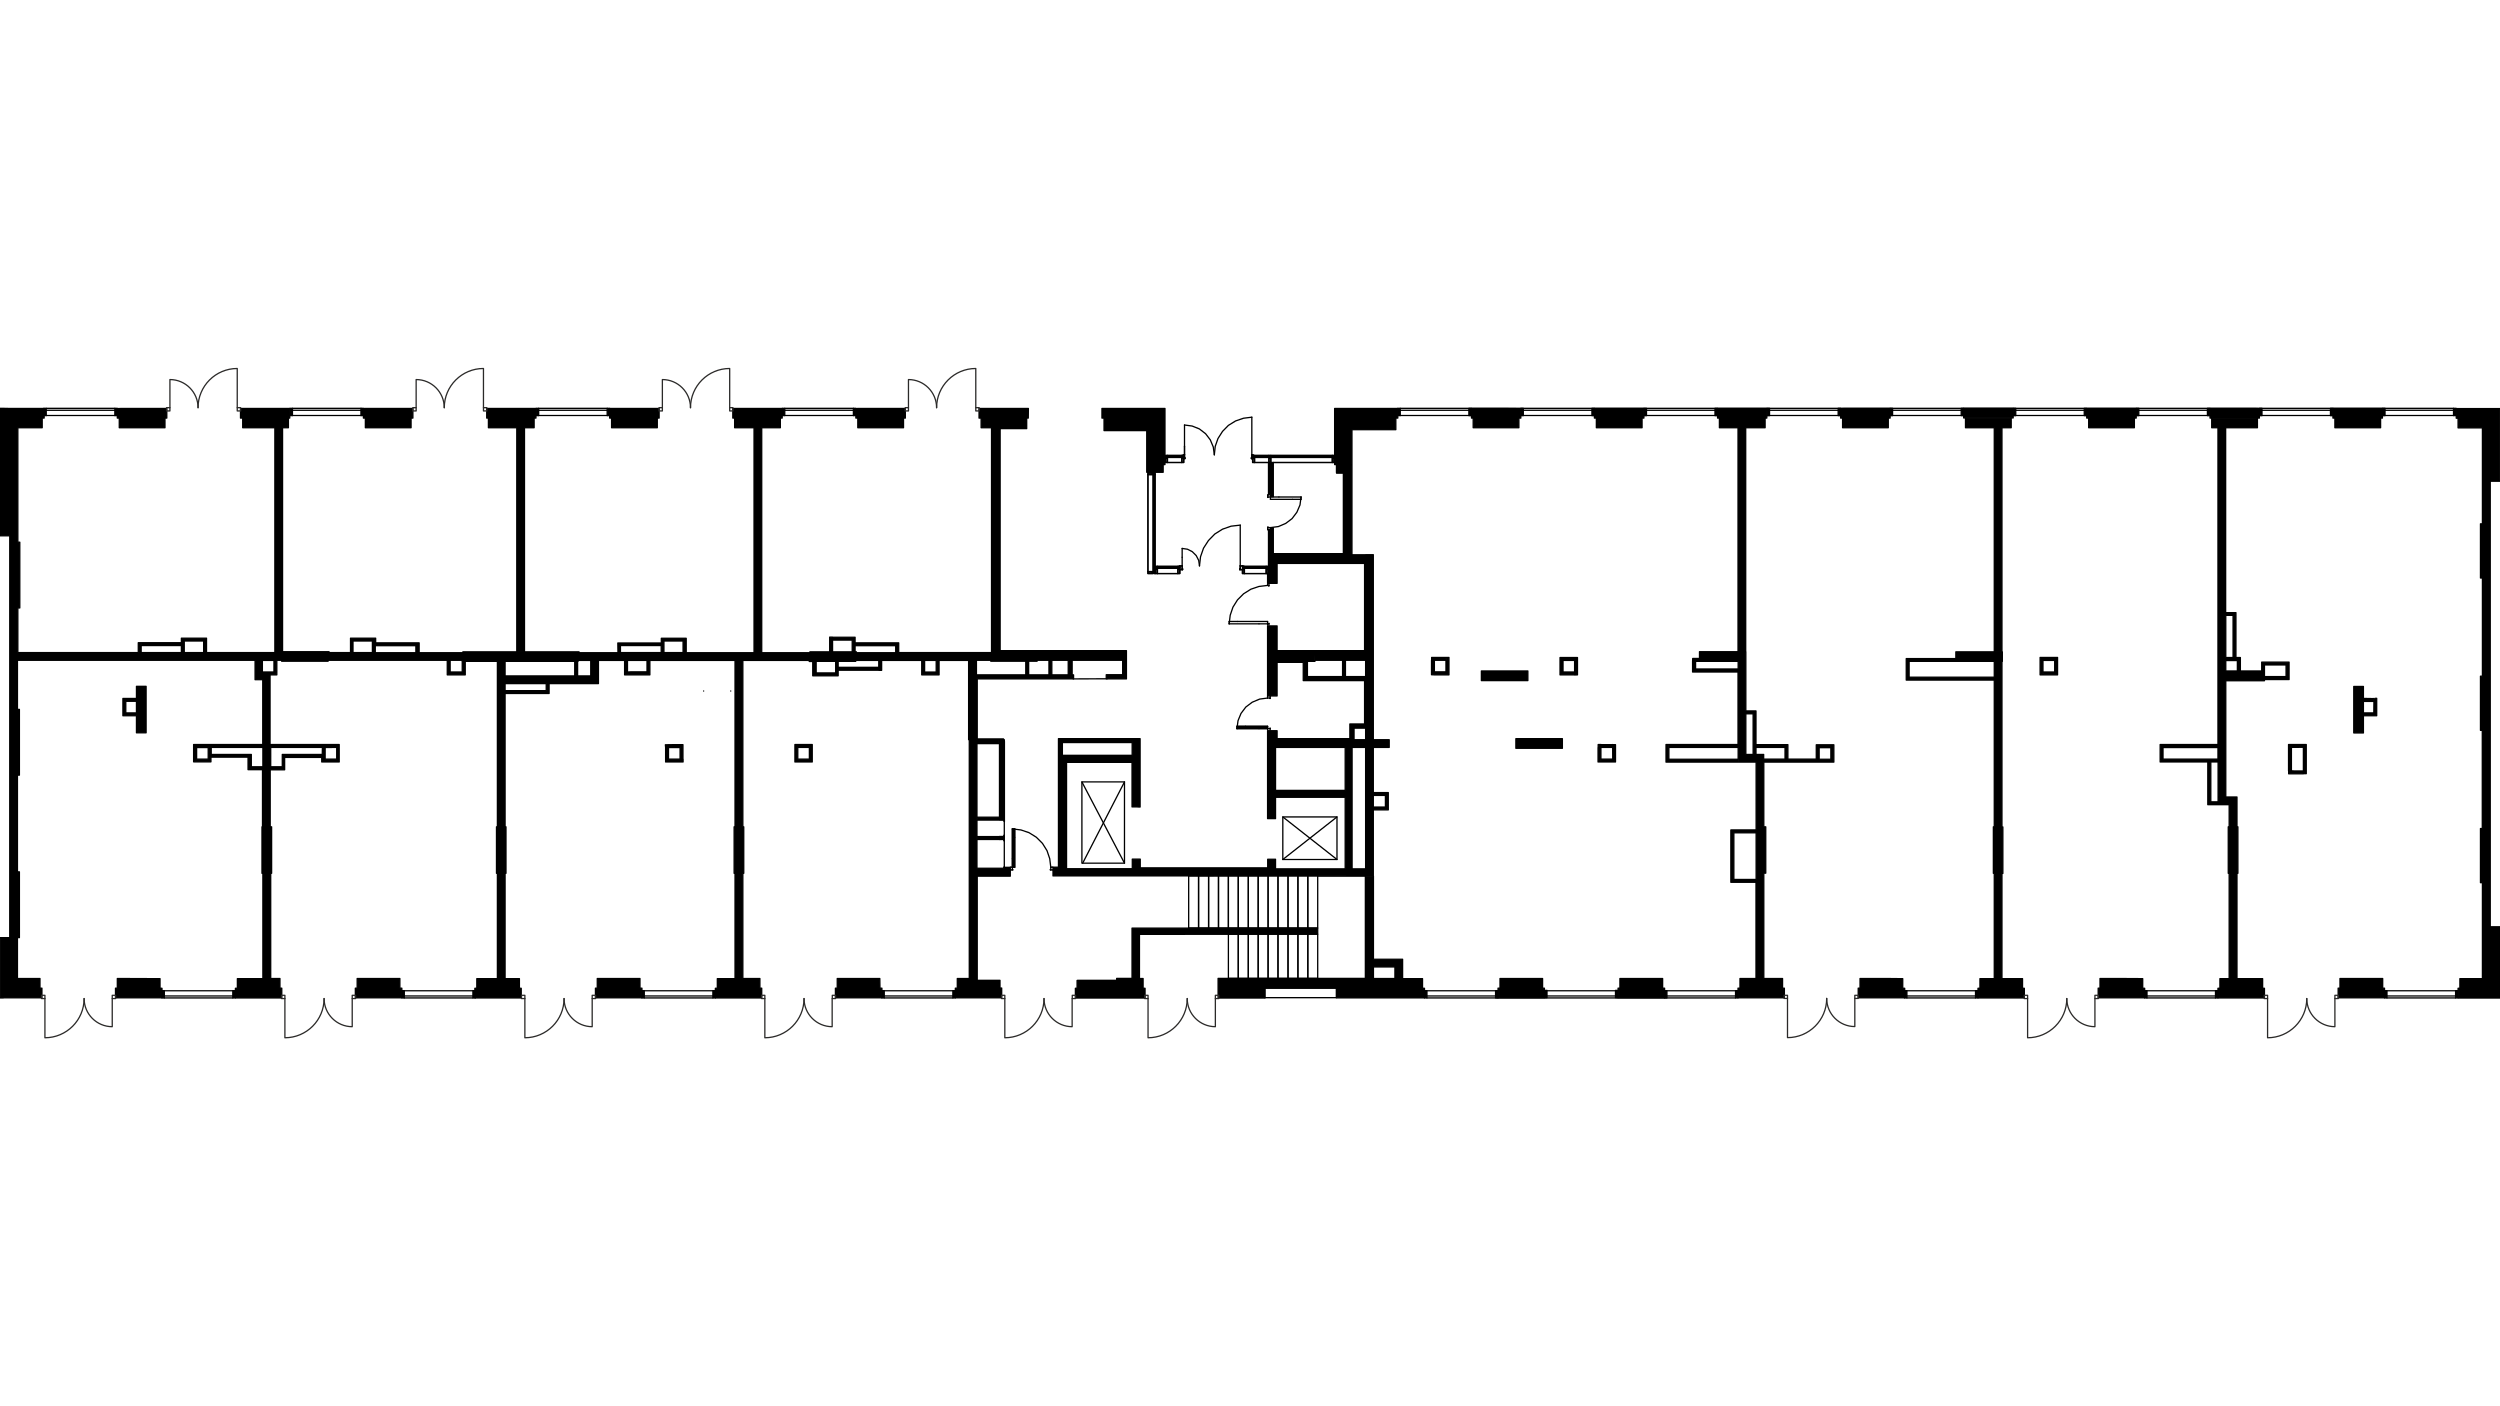 <?xml version="1.0" encoding="utf-8"?>
<!-- Generator: Adobe Illustrator 27.2.0, SVG Export Plug-In . SVG Version: 6.00 Build 0)  -->
<svg version="1.1" id="Слой_1" xmlns="http://www.w3.org/2000/svg" xmlns:xlink="http://www.w3.org/1999/xlink" x="0px" y="0px"
	 viewBox="0 0 1920 1080" style="enable-background:new 0 0 1920 1080;" xml:space="preserve">
<style type="text/css">
	.st0{fill:none;stroke:#000000;stroke-linecap:round;stroke-linejoin:round;stroke-miterlimit:10;}
	.st1{fill-rule:evenodd;clip-rule:evenodd;stroke:#000000;stroke-linecap:round;stroke-linejoin:round;stroke-miterlimit:10;}
	.st2{fill:none;stroke:#2B2A29;stroke-linecap:round;stroke-linejoin:round;stroke-miterlimit:10;}
</style>
<g id="Слой_1_00000000918096712303840220000017398004596266502535_" xmlns:xodm="http://www.corel.com/coreldraw/odm/2003">
	<g id="Слой_x0020_1">
		<g id="_2486805928752">
			<line class="st0" x1="655.5" y1="313.6" x2="602.7" y2="313.6"/>
			<path class="st1" d="M540.4,530.7L540.4,530.7z"/>
			<path class="st1" d="M561.2,530.7L561.2,530.7z"/>
			<path class="st1" d="M1516.1,313.6h-6.5h-0.1h-1.1l0,0h-0.3v0.1l0,0v7.3h0.3l0,0h37.6v-7.3l0,0v7.3h0.1v-7.3l0,0v-0.1h-0.1h-11.1
				l0,0h-2.2l0,0H1517l0,0L1516.1,313.6L1516.1,313.6z M1887.9,766.4L1887.9,766.4V766l0,0l-0.1-7h0.1l0,0h1.3v-7.4h5.4h0.7h11.2
				v-73.7h-1.5v-41.6h0.6h0.8v-75.4h-1.4v-41.6h1.5v-75.4h-1.5v-41.6h0.4h1.1v-73.7h-18.7v-7.4h1.2h22l0,0h-24.5l0,0h-0.1v-7.4
				l0.1,0.1v-0.1l0,0l0,0l0,0h6.7h5.8h12l0,0h1.4h3.2h1.6h2.5l0,0h0.2v2.7v6.2l0,0v17.8l0,0v29.1h-0.1h-2.5l0,0h-4.8l0,0l0,0v40.6
				l0,0v21.2l0,0v87.9l0,0v8v33.6l0,0v2.1v73.3l0,0v41.6l0,0v33.9h3.1h1.6h2.6l0,0h0.2v4.9v23.2l0,0v14.9l0,0v11.7h-0.1h-7.4h-3
				h-20.9L1887.9,766.4L1887.9,766.4z M2.7,313.6H0v16.2v17.8l0,0v61.2v2.7h2.7h4.8v4.8l0,0v50.5v77.9l5.9-0.1v-37.5h182.5v8.9v2.4
				v3.6h5.9v49.8h-36.9h-0.1h-16.1v2.2l0,0v11.1h1.4h0.8h9.8l0,0h1.3v-3.6h28.5v7.3v1.2v1.1h11.1V635h5.9v-43.8h11.1v-1.1l0,0V582
				v-0.3h28.5v2.2l0,0v1.3h13.4v-1.3v-0.1v-0.9V574v-0.9l0,0v-1.3h-45.3h-0.9h-6.9v-53.5h5.2v-2.2h-3.7h-1.5h-4.8h-1h-0.1v-8.9h8.9
				v8.9h2.2v-8.4v-0.6h3.7v0.7H252v-0.7h102.9v0.8h0.1v8.2h-0.4h-8.9v-8.9h-2.2v11.1h2.2l0,0h9.4l0,0h2.2v-10.4H382V635h-0.7v35.7
				h0.7v80.9h-15.8v7.4l0,0H365l0,0h-0.3v7.4h0.3l0,0h34.1l0,0h0.8l0,0h0.3v-0.2h0.1V759h-0.1l0,0h-1.3v-7.4h-11v-80.9h0.7V635h-0.7
				V507.9h53.5V519h2.2v-11.1h0.4v-0.7h177.5v0.8h2.7v8.9l0,0v2.1h18.2l0,0h1.3v-4.3h31.2v-2.2h-31.2v-4.6h13.5v-0.7h17.7v7.6h2.2
				v-5.7v-1.9h30.8v8.9h2.2v-7v-1.9h8.9v8.9h-8.9h-2.2v2.2H719l0,0h2.2v-9.2v-1.9h22.7v60.9h5.9l0,0l0,0v3H767v-2.9h-2.4h-14.1l0,0
				h20.2v-0.7h-0.4h-19.8v-45.1v-0.9h-0.7V563v-41.6l0,0l0,0h72.8h0.3h1.6v-3.1h-1.2h-6.4h-46.8h-8.3h-11.9v1.5l0,0v-12.7h11v0.7
				h26.9v10.4h2.2v-10.4h6.5v-0.7h9.1v11.1h2.2v-10.4v-0.7h12.6v11.1h3V509v-1.9h38.8v11.1h2.2l0,0l0,0h-4.1h-3h-7.7v3.1h0.1v0.1
				h14.7v-0.1l0,0v0.1h0.7v-0.1v-3.1v-14.5v-3.3l0,0v-0.7h-70.7h-11.3h-13.5h-2.1v0.7H795l0,0h-11.3h-14.9h-0.7l0,0V329.2l0,0h20.4
				v-0.7l0,0v-7.4h-4.8h-15.6h-0.7h-1.8h-4.1h-2.7h-5.3v7.4h8v172h4.1l0,0h-4.1v0.7h-69.1h-2.2v-2v-5.5H688h-20.7h-4.5h-6.1v-2.1
				l0,0v-2.2H656h-16.4v2.2h14.9v8.9h2.2v-4.6h31.2v5.4h-0.4h-29.8v-0.7h-23.8h-1.2H622v0.7h-95v-11.1h-0.9h-0.8h-0.5h-14.7l0,0
				h-2.2v3.6H506h-0.9h-28.4l0,0h-1.3l0,0h-0.9l0.1,7.5h-29.9v-0.7h-19.8h-14.4h-55v0.7h-35.8l2.2-0.1v-7.5h-2.1h-0.1h-2h-29.2v-2.1
				v-1.5h-1.2h-1h-0.9h-14h-0.7h-0.4h-1.1v11.1h-16.5v-0.7h-30.6h-4.2H217v-172h4.5v-6.2v-1.2h-35.1v7.4h24.7v172.7h-23.5h-16.9
				h-62.3v-5.4v-2.2h-2.2v7.6H13.7v-34.3h1.5v-50.5h-1.5l0,0V332v-3.5h18.7v-7.4h-6.8H13.3l0,0h20.5l0,0h0.1v-7.3v-0.1l-0.1,0.1
				v-0.1l0,0h-1.3h-6.2h-0.6l0,0h-7.4l0,0h-4.9H8.5l0,0H7.9l0,0L2.7,313.6L2.7,313.6z M2.7,766.4H0.2l0,0H0.1l0,0v-11.9v-14.9l0,0
				v-19.5h0.1h2.5h4.8v-50.5v-74.3l0,0v-50.5h5.9h1.5v50.5h-1.5v74.3h1.5v50.5h-1.5v31.4H7.5l0,0h5.9h1.5h15.8v7.4H32v7.2l0,0v0.1
				h-0.1v0.1h-0.3l0,0h-0.7l0,0H7.4H2.7L2.7,766.4L2.7,766.4z M874.9,619.8h0.7v-0.7v-1.8v-50h-0.2h-0.3h-0.3h-59h-1.4h-0.8h-0.7
				V666h0.7v1.3l0,0v5.3h61.2V672l0,0v0.6h44.3V672l0,0v0.6h29.7l0,0h25.3V672l0,0v0.6l80.6-0.1v-5.3l0,0V574h12.2v-5.9h-18.1h-8.9
				h-0.9l0,0h0.9v-8.9h8.9v8.9h5.9V426h-4.8h-1.1v73.7l0,0v-67l0,0V432l0,0v-5.9h-16.4l0,0h5.9v-63.3l0,0v-5.9h-5.1h-5.6l0,0h4.8
				l0,0h5.9V330h33.7v-7.7v-1.2h-39.5v8.9l0,0v-8.9h-0.3l0,0h41.3v-4.8l0,0v-2.5l0,0v-0.1l0,0h-6.9H1050h-20.7h-1.6h-2.7v0.1l0,0v43
				h0.1v-2.6l0,0v2.6h1.3v5.9l0,0l0.1,0.7h5.9l0,0h-0.7v61.8h-7.9h-3h-42.9v-19.6v-0.3h-0.7h-1.5v1.5h-1.5V426h2.9l-2.9,0.1v14.5
				h-0.7v7.4h0.7l0,0h5.9l0,0h0.7v-15.3V432l0,0v0.7h67.2v67h-33.7h-4.1h-3.8h-26.3l0.7-0.1v-18.4v-0.5h-0.7l0,0h-5.9l0,0h-0.7v53.8
				h0.7l0,0h5.9l0,0h0.7v-21.9v-3.9h-0.7l0,0h20.8v12.5v0.8l0,0v0.7l0,0h47.1V556h-8.9h-0.9h-0.7h-0.7h-0.1v11.3h-20.1h-9.9h-25.9
				v0.3l0,0v-6.4h-0.7l0,0h-5.9l0,0h-0.7v60.9v5.9v0.7h0.7h1.2h4.2v-16.4h53.5v55h-53.5V667v-7.1h-1.4h-3.9h-0.7v0.7v4.2v1.7h-60
				h-21.8h-16.1v-0.9v-2.3v-2.8v-0.7H875h-2.7h-2.7v7.4h-50.5v-87.1h-3h-2.4h2.2v-12.2h-2.2l0,0h61.2l0,0h-5.4v12.2h-4.6h-2.4h-43.6
				v5.4h50.5v34.2h3.9L874.9,619.8L874.9,619.8z M827.2,753L827.2,753L827.2,753l0.3-0.1h1.8h1.1h27.2v-1.5l0.1,0.1v-0.1l0,0h11h0.7
				l0,0l0,0v-38.5v-0.1h0.1h0.1h2h1.3h2.1l0,0h1.9h40h2.4h92.7v4.6h-62.4v0.1l-74.5,0.1v30.6v3.3h1h1.8v0.1v0.7v6.7h0.3h1.1l0,0h0.1
				v4.4v2.8v0.3h-0.1h-1.1h-51.4H826h-0.1v-0.3v-2.1V759h0.1l0,0h1.2v-2.6V753L827.2,753z M874.9,714.5L874.9,714.5v2.9l0,0V714.5z
				 M935.8,766.4h-0.3V759v-5.9v-1.5v-0.1v-0.1h0.3l0,0h16.5h31h29.8l0,0h35.5l0,0v-78.5H1012v-0.1h21h15.6v0.1h0.1v-0.1h1.3h4.8
				v63.9h16.1h0.4h5.9v14.9h15.3v7.4h1.3v7.3l0,0V759h0.2v7.3l0,0v0.1h-67.6v-0.1h-0.1V759h-13.1l0,0h-41.6v7.2h-0.1V759l0,0v3v4.2
				l0,0v0.2l0,0v0.1h-0.3l0,0h-0.8l0,0H937h-0.7l0,0L935.8,766.4L935.8,766.4L935.8,766.4z M974.2,622.1L974.2,622.1v-54h4.9l0,0
				h-4.9V622.1L974.2,622.1z M885.4,321.1L885.4,321.1h-3.9h-33.6v8.9l0,0v0.7h32.8V330l0,0v32.7h0.7l0,0h11.9v-5.9h1.3v-2.9l0,0
				v2.9h0.1v-2.9v-40.1l0,0v-0.1H892h-45.6h-0.1v0.1l0,0v7.3h0.1l0,0H885.4z M864.9,503.8L864.9,503.8v3.4l0,0V503.8z M974.2,664.9
				L974.2,664.9v2.5l0,0l0,0v-0.7l0,0V664.9z M1048.8,556.4L1048.8,556.4v-33.7l0,0v27.8v5.5l0,0V556.4L1048.8,556.4z M1037.5,556.4
				L1037.5,556.4V556V556.4z M1009.9,503L1009.9,503v4.9h-5.8v11.7l0,0h44.7v1.5l0,0v-14h-15.5v12.5h-2.2v-12.5h-21.3L1009.9,503
				L1009.9,503z M1006.5,500.5L1006.5,500.5h-26.3l0,0h3.2h17.2H1006.5z M892.1,356.7h-10.7l0,0h5.9H892.1L892.1,356.7z M1033.1,574
				v33h-53.5v-33H1033.1L1033.1,574z M1038.4,607v-33h10.4v93.3l0,0h-10.4v-33.8v-21.2V607L1038.4,607z M1578,507.2v8.9h-8.9v2.2
				h8.9l0,0h2.2v-11.1l0,0v-0.6v-1.7h-13.4v2.2h2.2l-2.2,0.1v11.1h2.2v-11.1l0,0L1578,507.2L1578,507.2z M179.3,579.4h-17.1V574
				h39.7v14.9h-8.5H193v-7v-2.5h-1.5h-0.8h-10.6H179.3L179.3,579.4z M247.5,579.4H219h-1.7h-0.5v9.5h-2.9h-6V574h39.7L247.5,579.4
				L247.5,579.4z M419.5,525v5.4h-31.2v2.2h31.2l0,0h2.2V525h32v-5.9H420h-2.5h-29.1v5.9H419.5z M117.8,493.6h-9.7v2.2h31.2v5.4h2.2
				v-7.6v-1.3h14.9v8.9h2.2v-8.9l0,0v-2.2h-4.1h-3.4h-11.8v2.2l0,0v1.3h-20.4L117.8,493.6L117.8,493.6z M288.2,495.9h31.2v5.4h-31.2
				V495.9z M476.5,501.2v-5.4h31.3v5.4h2.1v-5.6v-3.3h14.7v8.9L476.5,501.2L476.5,501.2z M1299.9,507.9v8.2h2.2l0,0h32.7v55.7h-18.5
				h-7.9h-26.6v2.2h53.1v5.4l0,0v5.9h13.8V635v4.8V667l0,0v8.4h-17.1v-35.8h17.1v-2.2h-15l0,0h-4.4v1.2l0,0v36.8l0,0v2.2h19.3v73.9
				h-2.2h-10.1v7.4h-1.2l0,0h-0.3v7.4h0.3l0,0h34.1l0,0h0.8l0,0h0.3v-0.1h0.1l-0.1-0.1l0,0h0.1v-2.8v-4.4h-0.1l0,0h-1.3v-7.4h-14.4
				v-80.9h1.5V644v-9h-1.5v-49.6v-0.1h53.8l0,0v-2.2V572h-2.2h-0.1v11.1h-9v-8.5v-0.4h8.9V572h-6.6h-2.3h-2.2v11h-40.4v-2.4v-1.2
				h-5.9V574h22.3v9h2.2v-8.9l0,0v-2.2h-17.8h-0.2h-6.5V548v-2h-2.2l0,0h-0.6h-0.1h-4.9v2.2h5.6v31.2h-5.6v-70.3v-1.2l0,0v-7.4
				h-20.2h-4.2h-11.2v7.4h29.7v5.9h-29.7h-0.6h-2.4v-5.9h3v-2.2h-4.9h-0.3L1299.9,507.9L1299.9,507.9L1299.9,507.9z M1715,472.7
				v32.4h2.2v-31.7v-0.7l0,0v-2.2h-7.1l0,0h-0.8v-142h24.4v-7.4h-1.3h-33.8v7.4h4.8v186.8l0,0v3.2v4.2v49.1h-35.1h-9.3v2.2l0,0v9
				h2.2v-8.9h42.2v8.9h-20.8h-0.1H1659v2.2h36.6v31.6l0,0v1.2h7.9l0,0h8.5v17h-0.7v35.7h0.7v80.9l0,0h-7.1v7.4h-1.2l0,0h-0.3v7.4
				h0.3l0,0h34.1l0,0h0.8l0,0h0.4v-0.1h0.1l-0.1-0.1l0,0h0.1v-2.8V759h-0.1l0,0h-1.3l0,0v-7.4H1718v-80.9h0.7V635h-0.7v-17l0,0v-5.9
				h-14.3h-0.2v3.7h-5.6v-30.6h5.6v26.9h5.9v-89.3h29.7v-0.9h18.9v-0.3v-2l0,0v-11.1h-1.1h-1.1h-16.6l0,0h-1.5h-0.7v6.8h-16.4V508
				v-3h-0.9h-1.2h-0.2h-1.5h-7.4v-32.4h5.6V472.7z M1054.8,742.6h16.5v8.9h-7.3h-9.2V742.6L1054.8,742.6z M768,758.9V753l0,0l0,0
				v-0.1h-17.5v0.1h-0.1l0.1-0.1v-80h-0.1l0,0v-0.1l0.1,0.1h25.4v-0.1l0,0v-5.7v-0.3v-0.7h-4.6v0.7h4.6h-25.6l0,0l0,0v-69l0,0v-29.7
				h-2.5h-3.4v29.7l0,0v69l0,0v29.7l0,0v55h-9.2v7.4l0,0H734l0,0h-0.3v7.4h0.3l0,0h34.1l0,0h0.8l0,0h0.3v-0.1V766l0,0h0.1v-2.8v-4.4
				h-0.1l0,0L768,758.9L768,758.9z M857.7,753L857.7,753v5.9l0,0V753z M750.3,753L750.3,753v5.6v-7.1l0,0v-38.6v-16.4l0,0V753
				L750.3,753z M1334.8,328.5v172h5.9v-172h14.9v-6.2v-1.2h-35.1v7.4H1334.8L1334.8,328.5z M1531.6,328.5v172h5.9v-172h7.1v-6.2
				v-1.2h-35.1v7.4H1531.6z M1709.4,515.3v-8h8.9v8h-2.5H1709.4L1709.4,515.3z M626.8,516.8v-8.9h15v8.9H626.8z M258.6,574v9h-8.9
				v-8.9L258.6,574L258.6,574z M271.1,501.2v-8.9H286v8.9H271.1z M638.9,489.3h-1.7v11.1h2.2v-11.1H638.9L638.9,489.3z M813.7,672.7
				L813.7,672.7v-5.4v-0.6V666h-0.3H813h-4.3v0.7v5.9l0,0v0.1h123.1v-0.1H815L813.7,672.7L813.7,672.7z M1013.9,751.5h34.8v-0.1
				l0.1,0.1l0,0l0,0H1013.9L1013.9,751.5z M980.1,431.9L980.1,431.9V426h45.6l-45.6,0.1V431.9z M977.2,381.5h0.7v-26.3h-0.7h-3V380
				h1.5l0.1,1.5H977.2L977.2,381.5z M771.3,568.1h-0.7l0,0h-2.8h-0.2v59.5h-17.2v2.2h17.2v0.1h3l0,0h0.4v0.8l0.4,0.3v-61.3
				L771.3,568.1L771.3,568.1z M771.3,641.3l-0.4,0.3v0.8h-0.4l0,0h-3v2.4l3-0.1v0.1h0.4v0.8l0.4,0.3v-4.4V641.3L771.3,641.3z
				 M771.3,665.6l-0.4,0.4v0.7h0.4v-1V665.6z M479.7,507.2v8.9h2.2v-8.9H479.7z M482,516.1h-2.3v2.2h17.9l0,0h1.5v-10.9v-0.3h-2.2
				v8.9h-12.6L482,516.1L482,516.1z M1739.1,515.3v-4.6h16.6v8.9h-16.6v-2.7V515.3z M1464,507.9L1464,507.9v14.4h2.2v-2v2h65.4v-2.2
				H1471h-4.8l0,0v-12.2l0,0h36l0,0h29.4V635h-0.7v35.7h0.7v80.9h-11v7.4l0,0h-1.2l0,0h-0.3v7.4h0.3l0,0h34.1l0,0h0.8l0,0h0.3v-0.1
				h0.1l-0.1-0.1l0,0h0.1v-2.8V759h-0.1l0,0h-1.3v-0.8v-6.6h-15.8v-80.4v-0.4h0.7v-32.6v-3.1h-0.7V508h0.3v-7.4h-0.3h-35.4v5.2H1477
				h-3.7h-9.3V507.9L1464,507.9z M612.7,574h8.9v9h-8.3h-0.6V574z M621.6,571.8h-8.9l0,0h-2.2l0,0v2.2v9l0,0v2.2l0,0h2.2h8.9h2.2
				l0,0v-13.4L621.6,571.8L621.6,571.8L621.6,571.8z M1101.7,518.3L1101.7,518.3h8.9l0,0h2.2v-13.4h-2h-0.3V516h-8.9v-7.7v-1.2h-2.2
				v11.1L1101.7,518.3L1101.7,518.3z M1110.2,504.9h-10.7v2.2h11.1v-2.2H1110.2z M1200.4,518.3L1200.4,518.3h8.9v-2.2h-8.9v-8.9h8.9
				v-1.8v13l2.2-0.1V505h-0.6h-1.7l0,0h-0.4h-1.3h-9.4v2.2l0,0v11.1H1200.4z M1229.6,583v2.2h8.9V583h-5.4H1229.6z M1228.8,574
				l-1.5,0.1v11.1h2.2V574H1228.8L1228.8,574z M1229.6,571.8h-2.2v2.2h11.1v-2.2l0.1,13.4h2.1v-13.3l0,0h-2.2h-6.1h-2.8
				L1229.6,571.8L1229.6,571.8z M1466.2,507.9L1466.2,507.9L1466.2,507.9z M754.6,642.5h-4.2v2.2h17.2v-2.2H767H754.6z M511.2,574v9
				h2.2v-8.9h8.9v8.9h2.2v-11.1h-2.2h-0.1h-3.9h-1.2L511,572L511.2,574L511.2,574L511.2,574z M151,583v-8.9h8.9v8.9H151z M522,583
				h-10.8v2.2h13.4V583H523H522L522,583z M1769,573.9v20.3h2.2v-22.4h-0.2h-2h-6.6h-2.2h-0.3l0,0h-0.2h-2.1V592h2.2v-18L1769,573.9
				L1769,573.9z M1760.1,592l-2.4,0.1v2.2h11.3v-2.2h-7.1L1760.1,592L1760.1,592L1760.1,592z M1316.3,583.1h-36.8v2.2h55.3v-2.2
				H1320H1316.3L1316.3,583.1z M453.7,507.2V525h5.9v-17.8H453.7z M98.8,536.4h-2.2l0,0h-2.2l0,0v11.1l0,0v2.2h10.4v13.1h7.4v-35.7
				H107h-2.2v20.4h-8.2v-8.9h8.2v-2.2h-3.7L98.8,536.4L98.8,536.4z M1064,608.7h-9.2v2.2h9.2v8.9h-9.2v2.2h11.4v-2.2v-11.1h-2.1
				L1064,608.7L1064,608.7z M1281.7,571.8h-2.2v11.3h2.2v-7.2V571.8L1281.7,571.8z M1815.7,536.4h-0.6v-9.2h-7.4v35.7h7.4v-24.2h8
				l-0.1-2.2h-1.5L1815.7,536.4L1815.7,536.4z M1823.2,536.4L1823.2,536.4l-0.1,11.1h-8v2.2h10.2v-1.9v-0.4l0,0v-11.1h-1
				C1824.3,536.4,1823.2,536.4,1823.2,536.4z M850.2,568.1h-34.3v2.2h53.7v-2.2h-7H850.2z M201.9,670.7v80.9h-19.6v7.4h-1.2l0,0
				h-0.3v7.4h0.3l0,0h34.1l0,0h0.8l0,0h0.3v-0.1l0,0v-0.2l0,0l0,0h0.1v-2.8v-4.4h-0.1H215v-0.8v-6.6h-7.1v-76.4v-4.4h0.7V635h-0.7
				h-2.4h-4.3v35.7H201.9L201.9,670.7z M564.5,670.7v80.9h-0.7h-12.9v7.4h-0.3h-0.9l0,0h-0.3v7.4h0.3l0,0h34.1l0,0h0.8l0,0h0.3v-0.1
				v-0.2l0,0h0.1v-2.8v-4.4h-0.1l0,0h-1.3v-7.4h-13.1v-80.3v-0.5h0.7V635h-0.7V507.2h-3.3h-2.7V635h-0.7v35.7H564.5L564.5,670.7z
				 M396.9,328.5v172h5.9V338.9v-10.4h7.4v-7.4h-34.5h-0.6v7.4H396.9z M579.1,328.5v172.7h5.9V329.9v-1.4h14.3v-7.4h-15.5h-19.6v7.4
				H579.1z M92.7,751.5h-2.6v7.4h-1.3l0,0h-0.1v7.3l0,0v0.1h35.7l0,0l0,0v-0.1l0,0v-2.5l0,0V762v-3h-1.5v-7.4h-5L92.7,751.5
				L92.7,751.5z M305,751.5h-30.7v7.4H273l0,0h-0.1v7.3l0,0v0.1h35.7v-0.1l0,0v-2.5v-4.8h-1.5v-7.4H305L305,751.5z M461,751.5h-2.3
				v7.4h-1.3l0,0h-0.1v7.3l0,0v0.1H493l0,0l0,0v-0.1l0,0v-2.5l0,0v-4.8h-1.5v-7.4H461L461,751.5z M675.7,751.5H643v7.4h-0.9h-0.4
				l0,0h-0.1v7.3v0.1h35.7l0,0v-0.1l0,0v-2.5l0,0v-4.8h-1.5v-0.8L675.7,751.5L675.7,751.5z M1183.1,751.5H1152v7.4l0,0h-1.2l0,0
				h-0.3v7.4h0.3l0,0h34.1l0,0h0.8l0,0h0.3v-0.1h0.1l-0.1-0.1l0,0h0.1v-2.8v-4.4h-0.1l0,0h-1.3v-7.4H1183.1L1183.1,751.5z
				 M1249.7,751.5h-5.6v7.4l0,0h-1.3l0,0h-0.1v7.3v0.1h35.7l0,0v-0.1v-2.5v-4.8h-1.5v-7.4H1252H1249.7L1249.7,751.5z M1449.5,751.5
				h-21v7.4h-1.3l0,0h-0.1v7.3v0.1h35.7l0,0v-0.1l0,0v-2.5l0,0V762v-3h-1.5v-7.4h-2.3L1449.5,751.5L1449.5,751.5z M1628.4,751.5
				h-15.6v7.4h-1.3l0,0h-0.1v7.3l0,0v0.1h35.7v-0.1v-2.5l0,0V762v-3h-1.5v-7.4L1628.4,751.5L1628.4,751.5z M117.8,321.1H91.6v7.4
				h35.1v-7.4h-0.6H117.8z M280.6,321.1v7.4h35.1v-7.4h-31.5H280.6z M484,321.1h-14.3v7.4h35.1v-7.4h-4.2H484L484,321.1z
				 M658.8,321.1v7.4h35.1v-7.4h-26.8H658.8z M1149.8,321.1h-18.4v7.4h35.1v-7.4H1149.8z M1249.7,321.1H1226v7.4h35.1v-7.4h-3
				H1249.7L1249.7,321.1z M1449.5,321.1h-34.4v7.4h35.1v-7.4H1449.5z M1639.2,321.1h-35.1v7.4h35.1v-6.2V321.1z M1824,321.1h-30.8
				v7.4h35.1v-7.4H1824z M1823.1,751.5h-26v7.4h-1.3l0,0h-0.1v7.3l0,0v0.1h23h12.6v-0.1l0,0v-3v-4.3h-0.1h-1.3v-7.4h-2.6
				C1827.2,751.5,1823.1,751.5,1823.1,751.5z M1198.2,567.3h-34v7.4h35.7v-7.4H1198.2z M1137.7,515.3v7.4h35.7v-7.4h-6.8H1137.7z
				 M32,758.9l0.1,7.4h0.1v-7.4H32z M90.1,313.8v7.3h0.1l0,0h37.9v-4.8l0,0v-2.5v-0.1l0,0H92.8L90.1,313.8L90.1,313.8L90.1,313.8
				L90.1,313.8z M222.5,321.1L222.5,321.1L222.5,321.1l0.1-6.9v-0.4l0,0v-0.1h-0.1h-11.1l0,0h-17.8l0,0h-7.4H185h-0.3v0.1v7.3h0.3
				l0,0L222.5,321.1L222.5,321.1z M279.1,313.8v7.3h0.1l0,0h37.9v-4.8l0,0v-2.5l0,0v-0.1l0,0h-33h-4.2l0,0L279.1,313.8L279.1,313.8
				L279.1,313.8L279.1,313.8L279.1,313.8z M411.6,321.1L411.6,321.1L411.6,321.1l0.1-7.3l0,0v-0.1h-0.1h-11.1h-16.3h-1.5l0,0h-6.8
				h-1.8h-0.3v0.1l0,0v7.3h0.3v-7.3l0,0v7.3H411.6L411.6,321.1z M468.2,313.8v7.3h0.1l0,0h37.9v-4.8l0,0v-2.5l0,0v-0.1l0,0h-5.6H484
				h-14.3h-1.3l0,0L468.2,313.8L468.2,313.8L468.2,313.8L468.2,313.8z M600.7,321.1L600.7,321.1L600.7,321.1l0.1-7.3v-0.1h-0.1
				h-11.1l0,0H584h-12.2l0,0h-4.5h-4.2h-0.3v0.1v7.3h0.3l0,0H600.7z M657.3,313.8L657.3,313.8v7.3h0.1l0,0h37.9v-4.8l0,0v-2.5l0,0
				v-0.1h-36.6L657.3,313.8L657.3,313.8L657.3,313.8L657.3,313.8z M789.7,321.1L789.7,321.1L789.7,321.1l0.1-7.3l0,0v-0.1h-0.1
				h-11.1l0,0h-17.8l0,0h-7.4l0,0h-1.2l0,0h-0.3v0.1v7.3h0.3v-7.3l0,0v7.3H789.7L789.7,321.1z M1167.9,313.8v7.3h0.1L1167.9,313.8
				L1167.9,313.8L1167.9,313.8L1167.9,313.8l-11.1-0.1l0,0H1139l0,0h-5.7h-2.9h-0.3v0.1l0,0v7.3h0.3v-4.8v-2.5l0,0v7.3h37.6
				L1167.9,313.8L1167.9,313.8z M1224.5,313.8L1224.5,313.8v7.3h0.1v-6.9L1224.5,313.8L1224.5,313.8l0.2,7.3h37.8v-4.8l0,0v-2.5l0,0
				v-0.1h-12.8h-16.6h-8.4h-0.1L1224.5,313.8L1224.5,313.8z M1356.9,321.1L1356.9,321.1L1356.9,321.1l0.1-4.8v-2.5l0,0v-0.1h-0.1
				l0,0h-1.3h-9.8l0,0h-11h-6.8h-8.6l0,0h-0.3v0.1l0,0v7.3h0.3v-7.3l0,0v7.3H1356.9L1356.9,321.1z M1413.6,313.8v7.3h0.1l0,0h37.8
				v-6.2v-1.1l0,0v7.3h0.1v-7.3v-0.1h-0.1h-3h-32.3L1413.6,313.8L1413.6,313.8L1413.6,313.8L1413.6,313.8L1413.6,313.8z
				 M1602.6,313.8v7.3h0.1l0,0h37.8l0,0h0.1v-5.3v-2v-0.1h-0.1h-37.1L1602.6,313.8L1602.6,313.8L1602.6,313.8L1602.6,313.8
				L1602.6,313.8z M1735.1,313.8v7.3h0.1L1735.1,313.8L1735.1,313.8L1735.1,313.8L1735.1,313.8l-2.6-0.1h-8.5l0,0h-8.1l0,0h-9.7l0,0
				h-6.9h-1.7l0,0h-0.3l0.3,0.1l0,0h-0.3v7.3h0.3l0,0h37.6L1735.1,313.8L1735.1,313.8L1735.1,313.8z M1791.7,313.8v7.3h0.1l0,0h37.8
				l0,0h0.1v-7.3l0,0v-0.1h-0.1l0,0h-23.2h-12.1h-1.2h-1.3L1791.7,313.8L1791.7,313.8h0.1l0,0H1791.7z"/>
			<g>
				<polygon class="st2" points="182.2,313.1 182.2,315.6 184.8,315.6 184.8,313.1 				"/>
				<polygon class="st2" points="127.9,313.1 127.9,315.6 130.5,315.6 130.5,313.1 				"/>
				<path class="st2" d="M152.1,313.1c0-11.9-9.7-21.6-21.6-21.6v21.6"/>
				<path class="st2" d="M152.1,313.1c0-16.6,13.5-30.1,30.1-30.1v30.1"/>
			</g>
			<g>
				<polygon class="st2" points="371.3,313.1 371.3,315.6 373.9,315.6 373.9,313.1 				"/>
				<polygon class="st2" points="317,313.1 317,315.6 319.6,315.6 319.6,313.1 				"/>
				<path class="st2" d="M341.2,313.1c0-11.9-9.7-21.6-21.6-21.6v21.6"/>
				<path class="st2" d="M341.2,313.1c0-16.6,13.5-30.1,30.1-30.1v30.1"/>
			</g>
			<g>
				<polygon class="st2" points="560.4,313.1 560.4,315.6 562.9,315.6 562.9,313.1 				"/>
				<polygon class="st2" points="506.1,313.1 506.1,315.6 508.7,315.6 508.7,313.1 				"/>
				<path class="st2" d="M530.3,313.1c0-11.9-9.7-21.6-21.6-21.6v21.6"/>
				<path class="st2" d="M530.3,313.1c0-16.6,13.5-30.1,30.1-30.1v30.1"/>
			</g>
			<g>
				<polygon class="st2" points="749.4,313.1 749.4,315.6 752,315.6 752,313.1 				"/>
				<polygon class="st2" points="695.2,313.1 695.2,315.6 697.7,315.6 697.7,313.1 				"/>
				<path class="st2" d="M719.3,313.1c0-11.9-9.7-21.6-21.6-21.6v21.6"/>
				<path class="st2" d="M719.3,313.1c0-16.6,13.5-30.1,30.1-30.1v30.1"/>
			</g>
			<g>
				<polygon class="st2" points="1741.5,766.9 1741.5,764.4 1738.9,764.4 1738.9,766.9 				"/>
				<polygon class="st2" points="1795.8,766.9 1795.8,764.4 1793.2,764.4 1793.2,766.9 				"/>
				<path class="st2" d="M1771.6,766.9c0,11.9,9.7,21.6,21.6,21.6v-21.6"/>
				<path class="st2" d="M1771.6,766.9c0,16.6-13.5,30.1-30.1,30.1v-30.1"/>
			</g>
			<g>
				<polygon class="st2" points="1557.2,766.9 1557.2,764.4 1554.6,764.4 1554.6,766.9 				"/>
				<polygon class="st2" points="1611.5,766.9 1611.5,764.4 1608.9,764.4 1608.9,766.9 				"/>
				<path class="st2" d="M1587.3,766.9c0,11.9,9.7,21.6,21.6,21.6v-21.6"/>
				<path class="st2" d="M1587.3,766.9c0,16.6-13.5,30.1-30.1,30.1v-30.1"/>
			</g>
			<g>
				<polygon class="st2" points="1372.8,766.8 1372.8,764.4 1370.2,764.4 1370.2,766.8 				"/>
				<polygon class="st2" points="1427.1,766.8 1427.1,764.4 1424.5,764.4 1424.5,766.8 				"/>
				<path class="st2" d="M1402.9,766.8c0,11.9,9.7,21.6,21.6,21.6v-21.6"/>
				<path class="st2" d="M1402.9,766.8c0,16.6-13.5,30.1-30.1,30.1v-30.1"/>
			</g>
			<g>
				<polygon class="st2" points="881.7,766.9 881.7,764.4 879.1,764.4 879.1,766.9 				"/>
				<polygon class="st2" points="936,766.9 936,764.4 933.4,764.4 933.4,766.9 				"/>
				<path class="st2" d="M911.8,766.9c0,11.9,9.7,21.6,21.6,21.6v-21.6"/>
				<path class="st2" d="M911.8,766.9c0,16.6-13.5,30.1-30.1,30.1v-30.1"/>
			</g>
			<g>
				<polygon class="st2" points="771.7,766.9 771.7,764.4 769.2,764.4 769.2,766.9 				"/>
				<polygon class="st2" points="826,766.9 826,764.4 823.5,764.4 823.5,766.9 				"/>
				<path class="st2" d="M801.8,766.9c0,11.9,9.7,21.6,21.6,21.6v-21.6"/>
				<path class="st2" d="M801.8,766.9c0,16.6-13.5,30.1-30.1,30.1v-30.1"/>
			</g>
			<g>
				<polygon class="st2" points="587.4,766.9 587.4,764.4 584.9,764.4 584.9,766.9 				"/>
				<polygon class="st2" points="641.7,766.9 641.7,764.4 639.2,764.4 639.2,766.9 				"/>
				<path class="st2" d="M617.5,766.9c0,11.9,9.7,21.6,21.6,21.6v-21.6"/>
				<path class="st2" d="M617.5,766.9c0,16.6-13.5,30.1-30.1,30.1v-30.1"/>
			</g>
			<g>
				<polygon class="st2" points="403.1,766.9 403.1,764.4 400.5,764.4 400.5,766.9 				"/>
				<polygon class="st2" points="457.4,766.9 457.4,764.4 454.8,764.4 454.8,766.9 				"/>
				<path class="st2" d="M433.2,766.9c0,11.9,9.7,21.6,21.6,21.6v-21.6"/>
				<path class="st2" d="M433.2,766.9c0,16.6-13.5,30.1-30.1,30.1v-30.1"/>
			</g>
			<g>
				<polygon class="st2" points="218.8,766.9 218.8,764.4 216.2,764.4 216.2,766.9 				"/>
				<polygon class="st2" points="273.1,766.9 273.1,764.4 270.5,764.4 270.5,766.9 				"/>
				<path class="st2" d="M248.9,766.9c0,11.9,9.7,21.6,21.6,21.6v-21.6"/>
				<path class="st2" d="M248.9,766.9c0,16.6-13.5,30.1-30.1,30.1v-30.1"/>
			</g>
			<polygon class="st1" points="1130,319.2 1128.1,319.2 1128.1,313.6 1130,313.6 			"/>
			<polygon class="st1" points="1169.9,319.2 1168,319.2 1168,313.6 1169.9,313.6 			"/>
			<polygon class="st1" points="1224.5,319.2 1222.6,319.2 1222.6,313.6 1224.5,313.6 			"/>
			<polygon class="st1" points="1264.5,319.2 1262.6,319.2 1262.6,313.6 1264.5,313.6 			"/>
			<path class="st1" d="M1359,319.2h-1.9v-5.6h1.9V319.2z M1319,319.2h-1.9v-5.6h1.9V319.2z"/>
			<path class="st1" d="M1453.5,319.2h-1.9v-5.6h1.9V319.2z M1413.6,319.2h-1.9v-5.6h1.9V319.2z"/>
			<path class="st1" d="M1548.1,319.2h-1.9v-5.6h1.9V319.2z M1508.1,319.2h-1.9v-5.6h1.9V319.2z"/>
			<path class="st1" d="M1642.6,319.2h-1.9v-5.6h1.9V319.2z M1602.6,319.2h-1.9v-5.6h1.9V319.2z"/>
			<path class="st1" d="M1737.2,319.2h-1.9v-5.6h1.9V319.2z M1697.2,319.2h-1.9v-5.6h1.9V319.2z"/>
			<path class="st1" d="M1831.7,319.2h-1.9v-5.6h1.9V319.2z M1791.7,319.2h-1.9v-5.6h1.9V319.2z"/>
			<polygon class="st1" points="602.7,319.2 600.8,319.2 600.8,313.6 602.7,313.6 			"/>
			<polygon class="st1" points="657.3,319.2 655.4,319.2 655.4,313.6 657.3,313.6 			"/>
			<path class="st1" d="M468.2,319.2h-1.9v-5.6h1.9V319.2z M413.7,319.2h-1.9v-5.6h1.9V319.2z"/>
			<path class="st1" d="M224.6,319.2h-1.9v-5.6h1.9V319.2z M279.1,319.2h-1.9v-5.6h1.9V319.2z"/>
			<path class="st1" d="M180.7,766.4h-1.9v-5.6h1.9V766.4z M126.2,766.4h-1.9v-5.6h1.9V766.4z"/>
			<path class="st1" d="M365.1,766.4h-1.9v-5.6h1.9V766.4z M310.5,766.4h-1.9v-5.6h1.9V766.4z"/>
			<path class="st1" d="M549.4,766.4h-1.9v-5.6h1.9V766.4z M494.8,766.4h-1.9v-5.6h1.9V766.4z"/>
			<path class="st1" d="M733.7,766.4h-1.9v-5.6h1.9V766.4z M679.1,766.4h-1.9v-5.6h1.9V766.4z"/>
			<path class="st1" d="M1150.5,766.4h-1.9v-5.6h1.9V766.4z M1095.9,766.4h-1.9v-5.6h1.9V766.4z"/>
			<path class="st1" d="M1242.6,766.2h-1.9v-5.6h1.9V766.2z M1188.1,766.2h-1.9v-5.6h1.9V766.2z"/>
			<path class="st1" d="M1334.8,766.4h-1.9v-5.6h1.9V766.4z M1280.2,766.4h-1.9v-5.6h1.9V766.4z"/>
			<path class="st1" d="M1519.1,766.4h-1.9v-5.6h1.9V766.4z M1464.5,766.4h-1.9v-5.6h1.9V766.4z"/>
			<path class="st1" d="M1703.4,766.4h-1.9v-5.6h1.9V766.4z M1648.9,766.4h-1.9v-5.6h1.9V766.4z"/>
			<line class="st0" x1="655.5" y1="315.1" x2="602.7" y2="315.1"/>
			<line class="st0" x1="655.5" y1="319.1" x2="602.7" y2="319.1"/>
			<line class="st0" x1="466.4" y1="313.6" x2="413.6" y2="313.6"/>
			<line class="st0" x1="466.4" y1="315.1" x2="413.6" y2="315.1"/>
			<line class="st0" x1="466.4" y1="319.1" x2="413.6" y2="319.1"/>
			<line class="st0" x1="277.3" y1="313.6" x2="224.5" y2="313.6"/>
			<line class="st0" x1="277.3" y1="315.1" x2="224.5" y2="315.1"/>
			<line class="st0" x1="277.3" y1="319.1" x2="224.5" y2="319.1"/>
			<g>
				<line class="st0" x1="1884.3" y1="313.6" x2="1075.4" y2="313.6"/>
				<line class="st0" x1="1884.3" y1="315.1" x2="1075.4" y2="315.1"/>
				<line class="st0" x1="1884.3" y1="319.1" x2="1075.4" y2="319.1"/>
			</g>
			<polygon class="st1" points="1075.4,319.2 1073.5,319.2 1073.5,313.6 1075.4,313.6 			"/>
			<g>
				<line class="st0" x1="178.8" y1="766.4" x2="126.1" y2="766.4"/>
				<line class="st0" x1="178.8" y1="764.9" x2="126.1" y2="764.9"/>
				<line class="st0" x1="178.8" y1="760.9" x2="126.1" y2="760.9"/>
			</g>
			<g>
				<line class="st0" x1="363.2" y1="766.4" x2="310.4" y2="766.4"/>
				<line class="st0" x1="363.2" y1="764.9" x2="310.4" y2="764.9"/>
				<line class="st0" x1="363.2" y1="760.9" x2="310.4" y2="760.9"/>
			</g>
			<g>
				<line class="st0" x1="547.5" y1="766.4" x2="494.8" y2="766.4"/>
				<line class="st0" x1="547.5" y1="764.9" x2="494.8" y2="764.9"/>
				<line class="st0" x1="547.5" y1="760.9" x2="494.8" y2="760.9"/>
			</g>
			<g>
				<line class="st0" x1="731.8" y1="766.4" x2="679.1" y2="766.4"/>
				<line class="st0" x1="731.8" y1="764.9" x2="679.1" y2="764.9"/>
				<line class="st0" x1="731.8" y1="760.9" x2="679.1" y2="760.9"/>
			</g>
			<g>
				<line class="st0" x1="1332.9" y1="766.4" x2="1095.9" y2="766.4"/>
				<line class="st0" x1="1332.9" y1="764.9" x2="1095.9" y2="764.9"/>
				<line class="st0" x1="1332.9" y1="760.9" x2="1095.9" y2="760.9"/>
			</g>
			<g>
				<line class="st0" x1="1517.2" y1="766.4" x2="1464.5" y2="766.4"/>
				<line class="st0" x1="1517.2" y1="764.9" x2="1464.5" y2="764.9"/>
				<line class="st0" x1="1517.2" y1="760.9" x2="1464.5" y2="760.9"/>
			</g>
			<g>
				<line class="st0" x1="1701.6" y1="766.4" x2="1648.8" y2="766.4"/>
				<line class="st0" x1="1701.6" y1="764.9" x2="1648.8" y2="764.9"/>
				<line class="st0" x1="1701.6" y1="760.9" x2="1648.8" y2="760.9"/>
			</g>
			<line class="st0" x1="1026.2" y1="766.2" x2="971.4" y2="766.2"/>
			<g>
				<line class="st0" x1="1026.8" y1="660.1" x2="985.2" y2="627.4"/>
				<line class="st0" x1="985.2" y1="660.1" x2="1026.8" y2="627.4"/>
				<line class="st0" x1="863.6" y1="662.9" x2="830.9" y2="600.5"/>
				<line class="st0" x1="831.5" y1="662.9" x2="863.6" y2="600.5"/>
				<polygon class="st0" points="830.9,662.9 830.9,600.5 863.6,600.5 863.6,662.9 				"/>
				<polygon class="st0" points="985.2,660.1 985.2,627.4 1026.8,627.4 1026.8,660.1 				"/>
			</g>
			<g>
				<polygon class="st0" points="943.4,751.4 951,751.4 951,717.5 943.4,717.5 				"/>
				<polygon class="st0" points="951,751.4 958.7,751.4 958.7,717.5 951,717.5 				"/>
				<polygon class="st0" points="958.7,751.4 966.3,751.4 966.3,717.5 958.7,717.5 				"/>
				<polygon class="st0" points="966.3,751.4 973.9,751.4 973.9,717.5 966.3,717.5 				"/>
				<polygon class="st0" points="973.9,751.4 981.5,751.4 981.5,717.5 973.9,717.5 				"/>
				<polygon class="st0" points="981.5,751.4 989.2,751.4 989.2,717.5 981.5,717.5 				"/>
				<polygon class="st0" points="989.2,751.4 996.8,751.4 996.8,717.5 989.2,717.5 				"/>
				<polygon class="st0" points="996.8,751.4 1004.4,751.4 1004.4,717.5 996.8,717.5 				"/>
				<polygon class="st0" points="1004.4,751.4 1012,751.4 1012,717.5 1004.4,717.5 				"/>
				<polygon class="st0" points="912.9,712.7 920.5,712.7 920.5,672.7 912.9,672.7 				"/>
				<polygon class="st0" points="920.5,712.7 928.2,712.7 928.2,672.7 920.5,672.7 				"/>
				<polygon class="st0" points="928.2,712.7 935.8,712.7 935.8,672.7 928.2,672.7 				"/>
				<polygon class="st0" points="935.8,712.7 943.4,712.7 943.4,672.7 935.8,672.7 				"/>
				<polygon class="st0" points="943.4,712.7 951,712.7 951,672.7 943.4,672.7 				"/>
				<polygon class="st0" points="951,712.7 958.7,712.7 958.7,672.7 951,672.7 				"/>
				<polygon class="st0" points="958.7,712.7 966.3,712.7 966.3,672.7 958.7,672.7 				"/>
				<polygon class="st0" points="966.3,712.7 973.9,712.7 973.9,672.7 966.3,672.7 				"/>
				<polygon class="st0" points="973.9,712.7 981.5,712.7 981.5,672.7 973.9,672.7 				"/>
				<polygon class="st0" points="981.5,712.7 989.2,712.7 989.2,672.7 981.5,672.7 				"/>
				<polygon class="st0" points="989.2,712.7 996.8,712.7 996.8,672.7 989.2,672.7 				"/>
				<polygon class="st0" points="996.8,712.7 1004.4,712.7 1004.4,672.7 996.8,672.7 				"/>
				<polygon class="st0" points="1004.4,712.7 1012,712.7 1012,672.7 1004.4,672.7 				"/>
			</g>
			<g>
				<polygon class="st1" points="777.5,636.6 777.5,666 779.3,666 779.3,636.6 				"/>
				<line class="st0" x1="808" y1="666" x2="808.6" y2="666"/>
				<line class="st0" x1="776.5" y1="666" x2="777.5" y2="666"/>
				<line class="st0" x1="775.9" y1="666" x2="776.5" y2="666"/>
				<line class="st0" x1="807" y1="666" x2="808" y2="666"/>
				<polyline class="st0" points="807,666 806.2,659.5 804.1,653.3 800.6,647.7 795.9,643 790.3,639.5 784.1,637.4 777.5,636.6 				
					"/>
				<line class="st0" x1="808" y1="668.1" x2="806.7" y2="668.1"/>
				<line class="st0" x1="776.5" y1="668.1" x2="775.9" y2="668.1"/>
				<line class="st0" x1="777.5" y1="666" x2="777.5" y2="667.8"/>
				<polyline class="st0" points="777.8,668.1 777.8,667.8 777.5,667.8 				"/>
				<line class="st0" x1="777.8" y1="668.1" x2="776.5" y2="668.1"/>
				<line class="st0" x1="807" y1="667.8" x2="806.7" y2="667.8"/>
				<line class="st0" x1="808.6" y1="668.1" x2="808" y2="668.1"/>
				<line class="st0" x1="807" y1="666" x2="807" y2="667.8"/>
				<line class="st0" x1="806.7" y1="667.8" x2="806.7" y2="668.1"/>
				<line class="st0" x1="777.5" y1="666" x2="777.5" y2="659.5"/>
				<line class="st0" x1="779.3" y1="666" x2="777.5" y2="666"/>
				<line class="st0" x1="779.3" y1="643.1" x2="779.3" y2="666"/>
				<line class="st0" x1="779.3" y1="636.6" x2="779.3" y2="643.1"/>
				<line class="st0" x1="777.5" y1="636.6" x2="779.3" y2="636.6"/>
				<line class="st0" x1="777.5" y1="659.5" x2="777.5" y2="636.6"/>
			</g>
			<g>
				<polygon class="st1" points="956.5,557.8 950,557.8 950,559.6 973.5,559.6 973.5,557.8 				"/>
				<line class="st0" x1="973.5" y1="535.1" x2="973.5" y2="534.5"/>
				<line class="st0" x1="973.5" y1="560.7" x2="973.5" y2="559.6"/>
				<line class="st0" x1="973.5" y1="536.1" x2="973.5" y2="535.1"/>
				<polyline class="st0" points="973.5,536.1 967.4,536.9 961.7,539.3 956.8,543 953.1,547.9 950.8,553.5 950,559.6 				"/>
				<line class="st0" x1="975.5" y1="535.1" x2="975.5" y2="536.4"/>
				<line class="st0" x1="973.5" y1="559.6" x2="975.2" y2="559.6"/>
				<polyline class="st0" points="975.5,559.3 975.2,559.3 975.2,559.6 				"/>
				<line class="st0" x1="975.5" y1="559.3" x2="975.5" y2="560.7"/>
				<line class="st0" x1="975.2" y1="536.1" x2="975.2" y2="536.4"/>
				<line class="st0" x1="975.5" y1="534.5" x2="975.5" y2="535.1"/>
				<line class="st0" x1="973.5" y1="536.1" x2="975.2" y2="536.1"/>
				<line class="st0" x1="975.2" y1="536.4" x2="975.5" y2="536.4"/>
				<line class="st0" x1="973.5" y1="559.6" x2="966.9" y2="559.6"/>
				<line class="st0" x1="973.5" y1="557.8" x2="973.5" y2="559.6"/>
				<line class="st0" x1="956.5" y1="557.8" x2="973.5" y2="557.8"/>
				<line class="st0" x1="950" y1="557.8" x2="956.5" y2="557.8"/>
				<line class="st0" x1="950" y1="559.6" x2="950" y2="557.8"/>
				<line class="st0" x1="966.9" y1="559.6" x2="950" y2="559.6"/>
			</g>
			<line class="st0" x1="771.3" y1="629.9" x2="771.3" y2="666.3"/>
			<line class="st0" x1="850.3" y1="521.3" x2="824.2" y2="521.4"/>
			<g>
				<line class="st0" x1="973.5" y1="480.1" x2="973.5" y2="479.1"/>
				<line class="st0" x1="973.5" y1="449.6" x2="973.5" y2="448.6"/>
				<polyline class="st0" points="973.5,449.6 966.9,450.4 960.7,452.5 955.1,456 950.4,460.7 946.9,466.3 944.8,472.5 944,479.1 
									"/>
				<line class="st0" x1="974.6" y1="448.6" x2="974.6" y2="449.9"/>
				<line class="st0" x1="973.5" y1="479.1" x2="974.3" y2="479.1"/>
				<polyline class="st0" points="974.6,478.8 974.3,478.8 974.3,479.1 				"/>
				<line class="st0" x1="974.6" y1="478.8" x2="974.6" y2="480.1"/>
				<line class="st0" x1="974.3" y1="449.6" x2="974.3" y2="449.9"/>
				<line class="st0" x1="973.5" y1="449.6" x2="974.3" y2="449.6"/>
				<line class="st0" x1="974.3" y1="449.9" x2="974.6" y2="449.9"/>
				<line class="st0" x1="973.5" y1="479.1" x2="966.9" y2="479.1"/>
				<line class="st0" x1="973.5" y1="477.3" x2="973.5" y2="479.1"/>
				<line class="st0" x1="950.5" y1="477.3" x2="973.5" y2="477.3"/>
				<line class="st0" x1="944" y1="477.3" x2="950.5" y2="477.3"/>
				<line class="st0" x1="944" y1="479.1" x2="944" y2="477.3"/>
				<line class="st0" x1="966.9" y1="479.1" x2="944" y2="479.1"/>
			</g>
			<g>
				<line class="st0" x1="977.2" y1="355.2" x2="974.2" y2="355.2"/>
				<polyline class="st0" points="977.2,405.3 975.7,405.3 975.7,406.8 974.2,406.8 				"/>
				<line class="st0" x1="975.7" y1="381.5" x2="975.7" y2="381.7"/>
				<line class="st0" x1="975.7" y1="405.2" x2="975.7" y2="405.3"/>
				<polyline class="st0" points="975.7,405.2 981.8,404.4 987.4,402 992.3,398.3 996,393.4 998.4,387.8 999.2,381.7 				"/>
				<line class="st0" x1="973.6" y1="406.2" x2="973.6" y2="404.9"/>
				<line class="st0" x1="973.6" y1="380.7" x2="973.6" y2="380.1"/>
				<line class="st0" x1="975.7" y1="381.7" x2="973.9" y2="381.7"/>
				<polyline class="st0" points="973.6,382 973.9,382 973.9,381.7 				"/>
				<line class="st0" x1="973.6" y1="382" x2="973.6" y2="380.7"/>
				<line class="st0" x1="974.2" y1="380.1" x2="973.6" y2="380.1"/>
				<line class="st0" x1="973.9" y1="405.2" x2="973.9" y2="404.9"/>
				<line class="st0" x1="973.6" y1="406.8" x2="973.6" y2="406.2"/>
				<line class="st0" x1="974.2" y1="406.8" x2="973.6" y2="406.8"/>
				<line class="st0" x1="975.7" y1="405.2" x2="973.9" y2="405.2"/>
				<line class="st0" x1="973.9" y1="404.9" x2="973.6" y2="404.9"/>
				<line class="st0" x1="975.7" y1="381.7" x2="982.2" y2="381.7"/>
				<line class="st0" x1="975.7" y1="383.5" x2="975.7" y2="381.7"/>
				<line class="st0" x1="992.6" y1="383.5" x2="975.7" y2="383.5"/>
				<line class="st0" x1="999.2" y1="383.5" x2="992.6" y2="383.5"/>
				<line class="st0" x1="999.2" y1="381.7" x2="999.2" y2="383.5"/>
				<line class="st0" x1="982.2" y1="381.7" x2="999.2" y2="381.7"/>
				<polygon class="st0" points="896.2,351.3 908,351.3 908,350.3 896.2,350.3 				"/>
				<line class="st0" x1="896.6" y1="355.2" x2="907.6" y2="355.2"/>
				<line class="st0" x1="907.6" y1="350.3" x2="896.6" y2="350.3"/>
				<line class="st0" x1="907.6" y1="349.8" x2="896.6" y2="349.8"/>
				<polygon class="st0" points="1023.2,355.2 1024.7,355.2 1024.7,351.3 1024.3,351.3 1024.3,350.3 1024.7,350.3 1024.7,349.8 
					1023.2,349.8 1023.2,350.3 1023.7,350.3 1023.7,351.2 1024,351.2 1024,350.2 1023.4,350.2 1023.4,349.9 1024.6,349.9 
					1024.6,350.2 1024,350.2 1024,352 1024.6,352 1024.6,355.1 1023.4,355.1 1023.4,352 1024,352 1024,351.3 1023.2,351.3 				"/>
				<polygon class="st0" points="975.6,351.3 1023.7,351.3 1023.7,350.3 975.6,350.3 				"/>
				<line class="st0" x1="977.9" y1="355.2" x2="1023.2" y2="355.2"/>
				<line class="st0" x1="1023.2" y1="350.3" x2="976" y2="350.3"/>
				<line class="st0" x1="1023.2" y1="349.8" x2="976" y2="349.8"/>
				<polygon class="st0" points="974.5,355.2 976,355.2 976,351.3 975.6,351.3 975.6,350.3 976,350.3 976,349.8 974.5,349.8 
					974.5,350.3 974.9,350.3 974.9,351.2 975.2,351.2 975.2,350.2 974.6,350.2 974.6,349.9 975.9,349.9 975.9,350.2 975.3,350.2 
					975.3,352 975.9,352 975.9,355.1 974.6,355.1 974.6,352 975.2,352 975.2,351.3 974.5,351.3 				"/>
				<line class="st0" x1="962.4" y1="349.3" x2="961.4" y2="349.3"/>
				<polyline class="st0" points="932.6,349.3 933.3,342.8 935.4,336.8 938.9,331.3 943.4,326.7 948.9,323.3 955,321.2 961.4,320.4 
									"/>
				<line class="st0" x1="961.4" y1="349.3" x2="961.4" y2="351.3"/>
				<polyline class="st0" points="961.1,352.2 961.1,351.3 961.4,351.3 				"/>
				<line class="st0" x1="961.1" y1="352.2" x2="962" y2="352.2"/>
				<line class="st0" x1="962.1" y1="352.2" x2="962.4" y2="352.2"/>
				<polyline class="st0" points="961.4,349.3 961.4,342.7 961.4,320.4 				"/>
				<line class="st0" x1="908.7" y1="349.3" x2="909.7" y2="349.3"/>
				<polyline class="st0" points="932.6,349.3 931.8,343.3 929.5,337.8 925.9,333.1 921.1,329.4 915.6,327.2 909.7,326.4 				"/>
				<line class="st0" x1="909.7" y1="349.3" x2="909.7" y2="351.3"/>
				<polyline class="st0" points="910,352.2 910,351.3 909.7,351.3 				"/>
				<line class="st0" x1="910" y1="352.2" x2="909.1" y2="352.2"/>
				<line class="st0" x1="909" y1="352.2" x2="908.7" y2="352.2"/>
				<line class="st0" x1="909.7" y1="349.3" x2="909.7" y2="342.7"/>
				<line class="st0" x1="909.7" y1="342.7" x2="909.7" y2="326.4"/>
				<polygon class="st0" points="907.6,355.2 909.1,355.2 909.1,351.3 908.7,351.3 908.7,350.3 909.1,350.3 909.1,349.8 
					907.6,349.8 907.6,350.3 908,350.3 908,351.2 908.3,351.2 908.3,350.2 907.7,350.2 907.7,349.9 909,349.9 909,350.2 
					908.4,350.2 908.4,352 909,352 909,355.1 907.7,355.1 907.7,352 908.3,352 908.3,351.3 907.6,351.3 				"/>
				<polygon class="st0" points="963.1,351.3 974.9,351.3 974.9,350.3 963.1,350.3 				"/>
				<line class="st0" x1="963.5" y1="355.2" x2="974.2" y2="355.2"/>
				<line class="st0" x1="974.5" y1="350.3" x2="963.5" y2="350.3"/>
				<line class="st0" x1="974.5" y1="349.8" x2="963.5" y2="349.8"/>
				<polygon class="st0" points="962,355.2 963.5,355.2 963.5,351.3 963.1,351.3 963.1,350.3 963.5,350.3 963.5,349.8 962,349.8 
					962,350.3 962.4,350.3 962.4,351.2 962.7,351.2 962.7,350.2 962.1,350.2 962.1,349.9 963.4,349.9 963.4,350.2 962.8,350.2 
					962.8,352 963.4,352 963.4,355.1 962.1,355.1 962.1,352 962.7,352 962.7,351.3 962,351.3 				"/>
				<polygon class="st0" points="896.6,355.2 896.6,351.3 896.2,351.3 896.2,350.3 896.6,350.3 896.6,349.8 895.1,349.8 
					895.1,350.3 895.5,350.3 895.5,351.2 895.8,351.2 895.8,350.2 895.2,350.2 895.2,349.9 896.5,349.9 896.5,350.2 895.9,350.2 
					895.9,352 896.5,352 896.5,355.1 895.2,355.1 895.2,352 895.8,352 895.8,351.3 895.1,351.3 895.1,355.2 				"/>
				<polygon class="st0" points="972.8,435.6 955.3,435.6 955.3,436.5 972.8,436.5 				"/>
				<line class="st0" x1="972.4" y1="440.5" x2="955.7" y2="440.5"/>
				<line class="st0" x1="955.7" y1="435" x2="972.4" y2="435"/>
				<line class="st0" x1="955.7" y1="435.6" x2="972.4" y2="435.6"/>
				<polygon class="st0" points="887.4,436.5 887.4,440.5 888.9,440.5 888.9,436.5 888.2,436.5 888.2,437.3 888.8,437.3 
					888.8,440.4 887.5,440.4 887.5,437.3 888.1,437.3 888.1,435.5 887.5,435.5 887.5,435.2 888.8,435.2 888.8,435.5 888.2,435.5 
					888.2,436.5 888.5,436.5 888.5,435.6 888.9,435.6 888.9,435 887.4,435 887.4,435.6 887.8,435.6 887.8,436.5 				"/>
				<line class="st0" x1="905.7" y1="434.6" x2="907.9" y2="434.6"/>
				<polyline class="st0" points="921.2,434.6 920.6,430.4 918.7,426.7 915.7,423.7 912,421.8 907.9,421.2 				"/>
				<line class="st0" x1="907.9" y1="434.6" x2="907.9" y2="436.6"/>
				<polyline class="st0" points="908.2,437.5 908.2,436.6 907.9,436.6 				"/>
				<line class="st0" x1="908.2" y1="437.5" x2="906.1" y2="437.5"/>
				<line class="st0" x1="907.9" y1="434.6" x2="907.9" y2="428"/>
				<line class="st0" x1="907.9" y1="428" x2="907.9" y2="421.2"/>
				<line class="st0" x1="954.7" y1="434.6" x2="952.5" y2="434.6"/>
				<polyline class="st0" points="921.2,434.6 922,427.6 924.3,421 928.1,415.1 933,410.1 938.9,406.4 945.5,404.1 952.5,403.3 				
					"/>
				<line class="st0" x1="952.5" y1="434.6" x2="952.5" y2="436.6"/>
				<polyline class="st0" points="952.2,437.5 952.2,436.6 952.5,436.6 				"/>
				<line class="st0" x1="952.2" y1="437.5" x2="954.2" y2="437.5"/>
				<line class="st0" x1="954.4" y1="437.5" x2="954.7" y2="437.5"/>
				<polyline class="st0" points="952.5,434.6 952.5,428 952.5,403.3 				"/>
				<polygon class="st0" points="954.2,436.5 954.2,440.5 955.7,440.5 955.7,436.5 955,436.5 955,437.3 955.6,437.3 955.6,440.4 
					954.4,440.4 954.4,437.3 955,437.3 955,435.5 954.4,435.5 954.4,435.2 955.6,435.2 955.6,435.5 955,435.5 955,436.5 
					955.3,436.5 955.3,435.6 955.7,435.6 955.7,435 954.2,435 954.2,435.6 954.7,435.6 954.7,436.5 				"/>
				<polygon class="st0" points="905,435.6 888.5,435.6 888.5,436.5 905,436.5 				"/>
				<line class="st0" x1="906.1" y1="435.6" x2="906.1" y2="436.5"/>
				<line class="st0" x1="904.6" y1="440.5" x2="888.9" y2="440.5"/>
				<line class="st0" x1="888.9" y1="435" x2="904.6" y2="435"/>
				<line class="st0" x1="888.9" y1="435.6" x2="905" y2="435.6"/>
				<line class="st0" x1="905.7" y1="435.6" x2="906.1" y2="435.6"/>
				<polygon class="st0" points="904.6,436.5 904.6,440.5 906.1,440.5 906.1,436.5 905.4,436.5 905.4,437.3 906,437.3 906,440.4 
					904.7,440.4 904.7,437.3 905.3,437.3 905.3,435.5 904.7,435.5 904.7,435.2 906,435.2 906,435.5 905.4,435.5 905.4,436.5 
					905.7,436.5 905.7,435.6 906.1,435.6 906.1,435 904.6,435 904.6,435.6 905,435.6 905,436.5 				"/>
				<polygon class="st0" points="972.4,440.5 973.9,440.5 973.9,436.5 973.2,436.5 973.2,437.3 973.8,437.3 973.8,440.4 
					972.5,440.4 972.5,437.3 973.1,437.3 973.1,435.5 972.5,435.5 972.5,435.2 973.8,435.2 973.8,435.5 973.2,435.5 973.2,436.5 
					973.5,436.5 973.5,435.6 973.9,435.6 973.9,435 972.4,435 972.4,435.6 972.8,435.6 972.8,436.5 972.4,436.5 				"/>
				<polygon class="st0" points="885.6,364 885.6,439.5 886.5,439.5 886.5,364 				"/>
				<line class="st0" x1="881.6" y1="364.5" x2="881.6" y2="439"/>
				<line class="st0" x1="886.5" y1="439" x2="886.5" y2="364.5"/>
				<line class="st0" x1="887.1" y1="439" x2="887.1" y2="364.5"/>
				<polygon class="st0" points="881.6,439 881.6,440.5 885.6,440.5 885.6,440.1 886.5,440.1 886.5,440.5 887.1,440.5 887.1,439 
					886.5,439 886.5,439.5 885.6,439.5 885.6,439.8 886.6,439.8 886.6,439.2 887,439.2 887,440.4 886.6,440.4 886.6,439.8 
					884.9,439.8 884.9,440.4 881.7,440.4 881.7,439.2 884.9,439.2 884.9,439.8 885.6,439.8 885.6,439 				"/>
				<polygon class="st0" points="881.6,364.5 885.6,364.5 885.6,364 886.5,364 886.5,364.5 887.1,364.5 887.1,363 886.5,363 
					886.5,363.4 885.6,363.4 885.6,363.7 886.6,363.7 886.6,363.1 887,363.1 887,364.3 886.6,364.3 886.6,363.7 884.9,363.7 
					884.9,364.3 881.7,364.3 881.7,363.1 884.9,363.1 884.9,363.7 885.6,363.7 885.6,363 881.6,363 				"/>
				<polygon class="st0" points="896.2,351.3 908,351.3 908,350.3 896.2,350.3 				"/>
				<line class="st0" x1="896.6" y1="355.2" x2="907.6" y2="355.2"/>
				<line class="st0" x1="907.6" y1="350.3" x2="896.6" y2="350.3"/>
				<line class="st0" x1="907.6" y1="349.8" x2="896.6" y2="349.8"/>
				<polygon class="st0" points="1023.2,355.2 1024.7,355.2 1024.7,351.3 1024.3,351.3 1024.3,350.3 1024.7,350.3 1024.7,349.8 
					1023.2,349.8 1023.2,350.3 1023.7,350.3 1023.7,351.2 1024,351.2 1024,350.2 1023.4,350.2 1023.4,349.9 1024.6,349.9 
					1024.6,350.2 1024,350.2 1024,352 1024.6,352 1024.6,355.1 1023.4,355.1 1023.4,352 1024,352 1024,351.3 1023.2,351.3 				"/>
				<polygon class="st0" points="975.6,351.3 1023.7,351.3 1023.7,350.3 975.6,350.3 				"/>
				<line class="st0" x1="977.9" y1="355.2" x2="1023.2" y2="355.2"/>
				<line class="st0" x1="1023.2" y1="350.3" x2="976" y2="350.3"/>
				<line class="st0" x1="1023.2" y1="349.8" x2="976" y2="349.8"/>
				<polygon class="st0" points="974.5,355.2 976,355.2 976,351.3 975.6,351.3 975.6,350.3 976,350.3 976,349.8 974.5,349.8 
					974.5,350.3 974.9,350.3 974.9,351.2 975.2,351.2 975.2,350.2 974.6,350.2 974.6,349.9 975.9,349.9 975.9,350.2 975.3,350.2 
					975.3,352 975.9,352 975.9,355.1 974.6,355.1 974.6,352 975.2,352 975.2,351.3 974.5,351.3 				"/>
				<line class="st0" x1="962.4" y1="349.3" x2="961.4" y2="349.3"/>
				<line class="st0" x1="961.4" y1="349.3" x2="961.4" y2="351.3"/>
				<polyline class="st0" points="961.1,352.2 961.1,351.3 961.4,351.3 				"/>
				<line class="st0" x1="961.1" y1="352.2" x2="962" y2="352.2"/>
				<line class="st0" x1="962.1" y1="352.2" x2="962.4" y2="352.2"/>
				<line class="st0" x1="908.7" y1="349.3" x2="909.7" y2="349.3"/>
				<line class="st0" x1="909.7" y1="349.3" x2="909.7" y2="351.3"/>
				<polyline class="st0" points="910,352.2 910,351.3 909.7,351.3 				"/>
				<line class="st0" x1="910" y1="352.2" x2="909.1" y2="352.2"/>
				<line class="st0" x1="909" y1="352.2" x2="908.7" y2="352.2"/>
				<line class="st0" x1="909.7" y1="349.3" x2="909.7" y2="342.7"/>
				<polygon class="st0" points="907.6,355.2 909.1,355.2 909.1,351.3 908.7,351.3 908.7,350.3 909.1,350.3 909.1,349.8 
					907.6,349.8 907.6,350.3 908,350.3 908,351.2 908.3,351.2 908.3,350.2 907.7,350.2 907.7,349.9 909,349.9 909,350.2 
					908.4,350.2 908.4,352 909,352 909,355.1 907.7,355.1 907.7,352 908.3,352 908.3,351.3 907.6,351.3 				"/>
				<polygon class="st0" points="963.1,351.3 974.9,351.3 974.9,350.3 963.1,350.3 				"/>
				<line class="st0" x1="963.5" y1="355.2" x2="974.2" y2="355.2"/>
				<line class="st0" x1="974.5" y1="350.3" x2="963.5" y2="350.3"/>
				<line class="st0" x1="974.5" y1="349.8" x2="963.5" y2="349.8"/>
				<polygon class="st0" points="962,355.2 963.5,355.2 963.5,351.3 963.1,351.3 963.1,350.3 963.5,350.3 963.5,349.8 962,349.8 
					962,350.3 962.4,350.3 962.4,351.2 962.7,351.2 962.7,350.2 962.1,350.2 962.1,349.9 963.4,349.9 963.4,350.2 962.8,350.2 
					962.8,352 963.4,352 963.4,355.1 962.1,355.1 962.1,352 962.7,352 962.7,351.3 962,351.3 				"/>
				<polygon class="st0" points="896.6,355.2 896.6,351.3 896.2,351.3 896.2,350.3 896.6,350.3 896.6,349.8 895.1,349.8 
					895.1,350.3 895.5,350.3 895.5,351.2 895.8,351.2 895.8,350.2 895.2,350.2 895.2,349.9 896.5,349.9 896.5,350.2 895.9,350.2 
					895.9,352 896.5,352 896.5,355.1 895.2,355.1 895.2,352 895.8,352 895.8,351.3 895.1,351.3 895.1,355.2 				"/>
				<polygon class="st0" points="972.8,435.6 955.3,435.6 955.3,436.5 972.8,436.5 				"/>
				<line class="st0" x1="972.4" y1="440.5" x2="955.7" y2="440.5"/>
				<line class="st0" x1="955.7" y1="435" x2="972.4" y2="435"/>
				<line class="st0" x1="955.7" y1="435.6" x2="972.4" y2="435.6"/>
				<polygon class="st0" points="887.4,436.5 887.4,440.5 888.9,440.5 888.9,436.5 888.2,436.5 888.2,437.3 888.8,437.3 
					888.8,440.4 887.5,440.4 887.5,437.3 888.1,437.3 888.1,435.5 887.5,435.5 887.5,435.2 888.8,435.2 888.8,435.5 888.2,435.5 
					888.2,436.5 888.5,436.5 888.5,435.6 888.9,435.6 888.9,435 887.4,435 887.4,435.6 887.8,435.6 887.8,436.5 				"/>
				<line class="st0" x1="905.7" y1="434.6" x2="907.9" y2="434.6"/>
				<line class="st0" x1="907.9" y1="434.6" x2="907.9" y2="436.6"/>
				<polyline class="st0" points="908.2,437.5 908.2,436.6 907.9,436.6 				"/>
				<line class="st0" x1="908.2" y1="437.5" x2="906.1" y2="437.5"/>
				<line class="st0" x1="954.7" y1="434.6" x2="952.5" y2="434.6"/>
				<line class="st0" x1="952.5" y1="434.6" x2="952.5" y2="436.6"/>
				<polyline class="st0" points="952.2,437.5 952.2,436.6 952.5,436.6 				"/>
				<line class="st0" x1="952.2" y1="437.5" x2="954.2" y2="437.5"/>
				<line class="st0" x1="954.4" y1="437.5" x2="954.7" y2="437.5"/>
				<polygon class="st0" points="954.2,436.5 954.2,440.5 955.7,440.5 955.7,436.5 955,436.5 955,437.3 955.6,437.3 955.6,440.4 
					954.4,440.4 954.4,437.3 955,437.3 955,435.5 954.4,435.5 954.4,435.2 955.6,435.2 955.6,435.5 955,435.5 955,436.5 
					955.3,436.5 955.3,435.6 955.7,435.6 955.7,435 954.2,435 954.2,435.6 954.7,435.6 954.7,436.5 				"/>
				<polygon class="st0" points="905,435.6 888.5,435.6 888.5,436.5 905,436.5 				"/>
				<line class="st0" x1="906.1" y1="435.6" x2="906.1" y2="436.5"/>
				<line class="st0" x1="904.6" y1="440.5" x2="888.9" y2="440.5"/>
				<line class="st0" x1="888.9" y1="435" x2="904.6" y2="435"/>
				<line class="st0" x1="888.9" y1="435.6" x2="905" y2="435.6"/>
				<line class="st0" x1="905.7" y1="435.6" x2="906.1" y2="435.6"/>
				<polygon class="st0" points="904.6,436.5 904.6,440.5 906.1,440.5 906.1,436.5 905.4,436.5 905.4,437.3 906,437.3 906,440.4 
					904.7,440.4 904.7,437.3 905.3,437.3 905.3,435.5 904.7,435.5 904.7,435.2 906,435.2 906,435.5 905.4,435.5 905.4,436.5 
					905.7,436.5 905.7,435.6 906.1,435.6 906.1,435 904.6,435 904.6,435.6 905,435.6 905,436.5 				"/>
				<polygon class="st0" points="972.4,440.5 973.9,440.5 973.9,436.5 973.2,436.5 973.2,437.3 973.8,437.3 973.8,440.4 
					972.5,440.4 972.5,437.3 973.1,437.3 973.1,435.5 972.5,435.5 972.5,435.2 973.8,435.2 973.8,435.5 973.2,435.5 973.2,436.5 
					973.5,436.5 973.5,435.6 973.9,435.6 973.9,435 972.4,435 972.4,435.6 972.8,435.6 972.8,436.5 972.4,436.5 				"/>
				<polygon class="st0" points="885.6,364 885.6,439.5 886.5,439.5 886.5,364 				"/>
				<line class="st0" x1="881.6" y1="364.5" x2="881.6" y2="439"/>
				<line class="st0" x1="886.5" y1="439" x2="886.5" y2="364.5"/>
				<line class="st0" x1="887.1" y1="439" x2="887.1" y2="364.5"/>
				<polygon class="st0" points="881.6,439 881.6,440.5 885.6,440.5 885.6,440.1 886.5,440.1 886.5,440.5 887.1,440.5 887.1,439 
					886.5,439 886.5,439.5 885.6,439.5 885.6,439.8 886.6,439.8 886.6,439.2 887,439.2 887,440.4 886.6,440.4 886.6,439.8 
					884.9,439.8 884.9,440.4 881.7,440.4 881.7,439.2 884.9,439.2 884.9,439.8 885.6,439.8 885.6,439 				"/>
				<polygon class="st0" points="881.6,364.5 885.6,364.5 885.6,364 886.5,364 886.5,364.5 887.1,364.5 887.1,363 886.5,363 
					886.5,363.4 885.6,363.4 885.6,363.7 886.6,363.7 886.6,363.1 887,363.1 887,364.3 886.6,364.3 886.6,363.7 884.9,363.7 
					884.9,364.3 881.7,364.3 881.7,363.1 884.9,363.1 884.9,363.7 885.6,363.7 885.6,363 881.6,363 				"/>
			</g>
			<g>
				<polygon class="st2" points="34.5,766.9 34.5,764.4 31.9,764.4 31.9,766.9 				"/>
				<polygon class="st2" points="88.8,766.9 88.8,764.4 86.2,764.4 86.2,766.9 				"/>
				<path class="st2" d="M64.6,766.9c0,11.9,9.7,21.6,21.6,21.6v-21.6"/>
				<path class="st2" d="M64.6,766.9c0,16.6-13.5,30.1-30.1,30.1v-30.1"/>
			</g>
			<path class="st1" d="M35.5,319.2h-1.9v-5.6h1.9V319.2z M90.1,319.2h-1.9v-5.6h1.9V319.2z"/>
			<path class="st1" d="M1887.8,766.4h-1.9v-5.6h1.9V766.4z M1833.2,766.4h-1.9v-5.6h1.9V766.4z"/>
			<polygon class="st1" points="1886.3,319.2 1884.3,319.2 1884.3,313.6 1886.3,313.6 			"/>
			<g>
				<line class="st0" x1="88.2" y1="313.6" x2="35.5" y2="313.6"/>
				<line class="st0" x1="88.2" y1="315.1" x2="35.5" y2="315.1"/>
				<line class="st0" x1="88.2" y1="319.1" x2="35.5" y2="319.1"/>
			</g>
			<g>
				<line class="st0" x1="1885.9" y1="766.4" x2="1833.2" y2="766.4"/>
				<line class="st0" x1="1885.9" y1="764.9" x2="1833.2" y2="764.9"/>
				<line class="st0" x1="1885.9" y1="760.9" x2="1833.2" y2="760.9"/>
			</g>
		</g>
	</g>
</g>
</svg>
